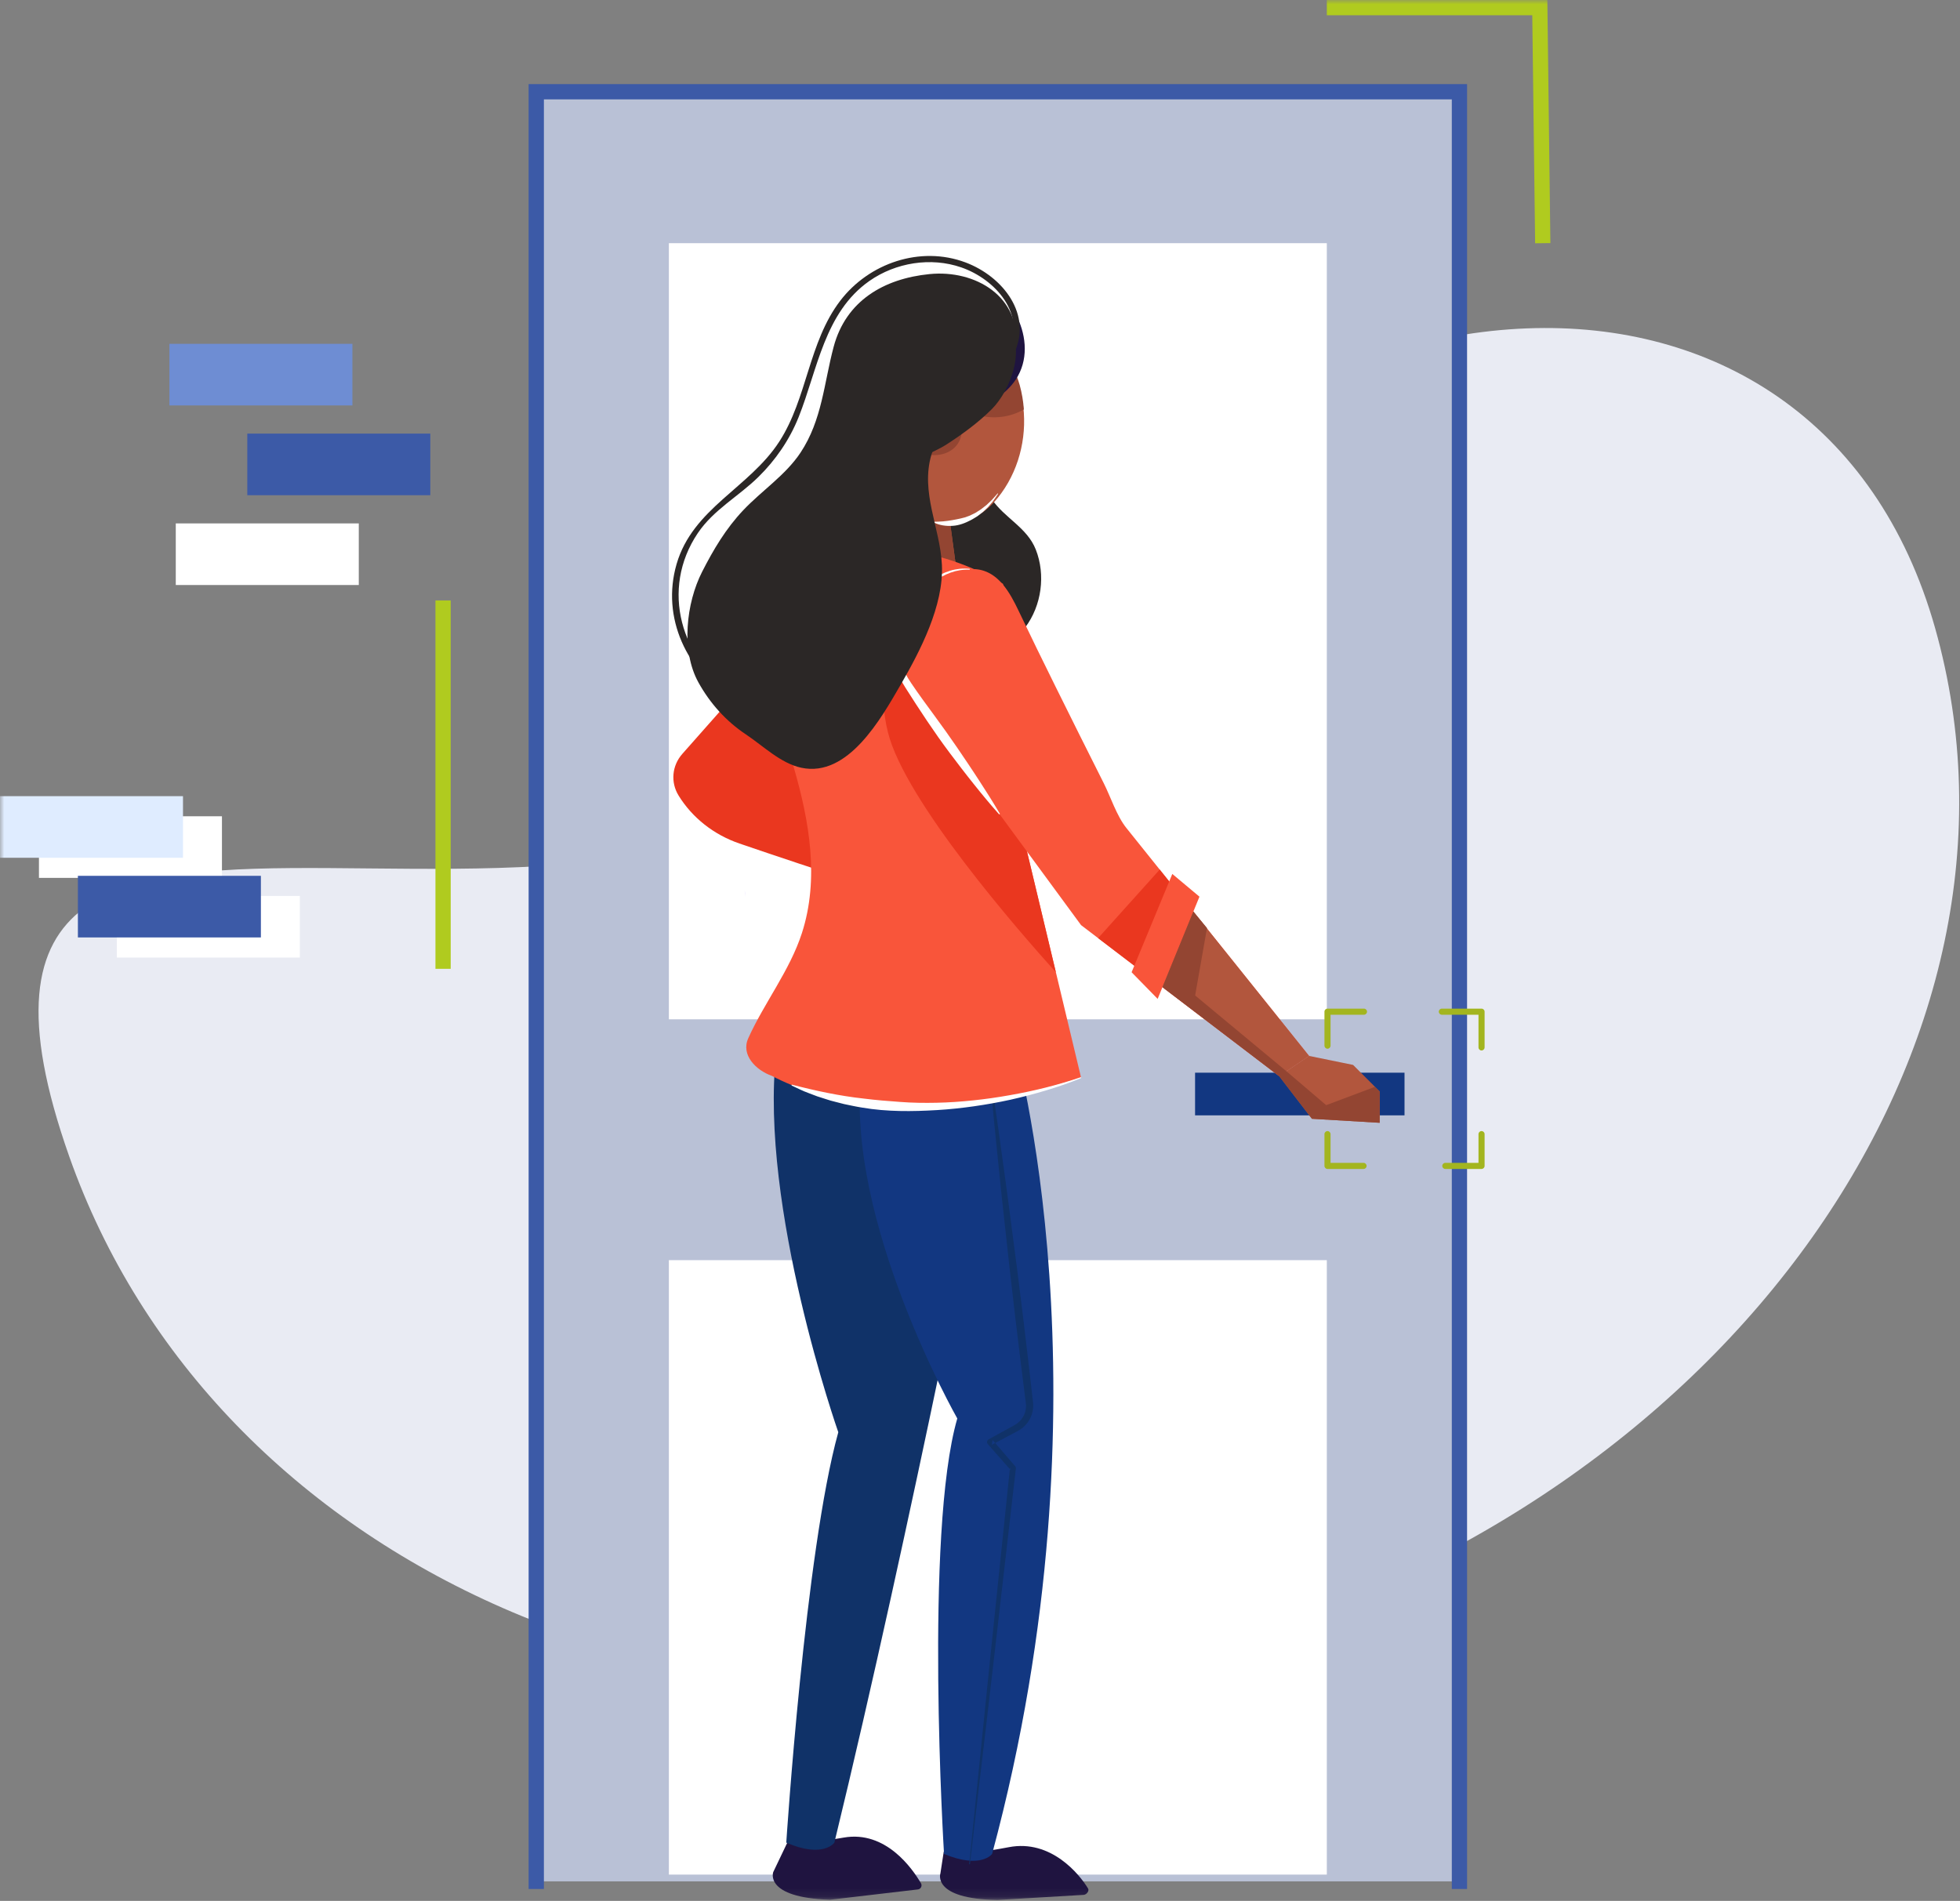 <svg xmlns="http://www.w3.org/2000/svg" xmlns:xlink="http://www.w3.org/1999/xlink" viewBox="0 0 233 226" version="1.1"><rect x="0" y="0" width="233" height="226" fill="#808080" stroke="none"/><title>Group 51</title><defs><polygon id="path-1" points="0 225.887 232.905 225.887 232.905 0 0 0"/></defs><g id="Page-1" stroke="none" stroke-width="1" fill="none" fill-rule="evenodd"><g id="00-Modal-Sortie-Site" transform="translate(-603, -333)"><g id="Group-2" transform="translate(326, 273)"><g id="Group-51" transform="translate(277, 60)"><path d="M230.039,74.664 C243.992,124.075 205.648,178.19 144.395,195.533 C83.142,212.876 25.297,185.887 8.223,137.469 C-14.943,71.773 78.515,131.173 115.572,79.348 C152.629,27.523 216.086,25.253 230.039,74.664" id="Fill-1" fill="#E9EBF3"/><mask id="mask-2" fill="white"><use xlink:href="#path-1"/></mask><g id="Clip-4"/><polygon id="Fill-3" fill="#B9C1D6" mask="url(#mask-2)" points="63.75 223.675 173.494 223.675 173.494 10.907 63.75 10.907"/><path d="M64.657,224.583 L172.588,224.583 L172.588,11.815 L64.657,11.815 L64.657,224.583 Z M62.842,224.583 L174.401,224.583 L174.401,9.999 L62.842,9.999 L62.842,224.583 Z" id="Fill-5" fill="#3C5AA7" mask="url(#mask-2)"/><polygon id="Fill-6" fill="#123781" mask="url(#mask-2)" points="142.067 132.604 166.966 132.604 166.966 127.533 142.067 127.533"/><polygon id="Fill-7" fill="#FFFFFF" mask="url(#mask-2)" points="79.515 121.185 157.729 121.185 157.729 28.912 79.515 28.912"/><polygon id="Fill-8" fill="#FFFFFF" mask="url(#mask-2)" points="79.515 222.871 157.729 222.871 157.729 149.819 79.515 149.819"/><path d="M166.838,165.909 C166.846,165.8 166.861,165.717 166.868,165.667 C166.856,165.72 166.842,165.803 166.838,165.909" id="Fill-9" fill="#7447FD" mask="url(#mask-2)"/><polygon id="Fill-10" fill="#FFFFFF" mask="url(#mask-2)" points="20.896 69.552 42.651 69.552 42.651 62.228 20.896 62.228"/><polygon id="Fill-11" fill="#FFFFFF" mask="url(#mask-2)" points="4.63 104.371 26.385 104.371 26.385 97.047 4.63 97.047"/><polygon id="Fill-12" fill="#FFFFFF" mask="url(#mask-2)" points="13.891 113.842 35.645 113.842 35.645 106.518 13.891 106.518"/><polygon id="Fill-13" fill="#DFECFF" mask="url(#mask-2)" points="-0.001 101.98 21.754 101.98 21.754 94.656 -0.001 94.656"/><polygon id="Fill-14" fill="#3C5AA7" mask="url(#mask-2)" points="9.26 111.452 31.015 111.452 31.015 104.127 9.26 104.127"/><polygon id="Fill-15" fill="#6E8DD3" mask="url(#mask-2)" points="20.138 48.202 41.892 48.202 41.892 40.878 20.138 40.878"/><polygon id="Fill-16" fill="#3C5AA7" mask="url(#mask-2)" points="29.399 58.877 51.153 58.877 51.153 51.552 29.399 51.552"/><polygon id="Fill-17" fill="#B0CB1F" mask="url(#mask-2)" points="182.493 28.923 182.153 1.816 157.73 1.816 157.73 0 183.945 0 184.306 28.901"/><polygon id="Fill-18" fill="#B0CB1F" mask="url(#mask-2)" points="51.765 115.182 53.578 115.182 53.578 71.386 51.765 71.386"/><path d="M176.122,138.978 L171.816,138.978 C171.615,138.978 171.452,138.815 171.452,138.615 C171.452,138.415 171.615,138.252 171.816,138.252 L175.759,138.252 L175.759,134.838 C175.759,134.636 175.921,134.474 176.122,134.474 C176.322,134.474 176.485,134.636 176.485,134.838 L176.485,138.615 C176.485,138.815 176.322,138.978 176.122,138.978" id="Fill-19" fill="#A3B51F" mask="url(#mask-2)"/><path d="M176.122,124.891 C175.921,124.891 175.759,124.728 175.759,124.527 L175.759,120.642 L171.403,120.642 C171.203,120.642 171.041,120.48 171.041,120.279 C171.041,120.079 171.203,119.916 171.403,119.916 L176.122,119.916 C176.322,119.916 176.485,120.079 176.485,120.279 L176.485,124.527 C176.485,124.728 176.322,124.891 176.122,124.891" id="Fill-20" fill="#A3B51F" mask="url(#mask-2)"/><path d="M157.81,124.682 C157.61,124.682 157.448,124.52 157.448,124.319 L157.448,120.279 C157.448,120.078 157.61,119.916 157.81,119.916 L162.144,119.916 C162.344,119.916 162.507,120.078 162.507,120.279 C162.507,120.48 162.344,120.642 162.144,120.642 L158.173,120.642 L158.173,124.319 C158.173,124.52 158.01,124.682 157.81,124.682" id="Fill-21" fill="#A3B51F" mask="url(#mask-2)"/><path d="M162.096,138.978 L157.81,138.978 C157.61,138.978 157.448,138.815 157.448,138.615 L157.448,134.838 C157.448,134.636 157.61,134.474 157.81,134.474 C158.01,134.474 158.173,134.636 158.173,134.838 L158.173,138.252 L162.096,138.252 C162.296,138.252 162.459,138.415 162.459,138.615 C162.459,138.815 162.296,138.978 162.096,138.978" id="Fill-22" fill="#A3B51F" mask="url(#mask-2)"/><path d="M99.706,68.604 L81.115,89.628 C79.875,91.029 79.698,93.013 80.673,94.59 C82.301,97.227 84.858,99.243 87.901,100.284 C95.992,103.054 111.58,108.267 110.87,107.078 C109.912,105.474 99.706,68.604 99.706,68.604" id="Fill-23" fill="#EA371F" mask="url(#mask-2)"/><path d="M117.887,59.325 C119.397,61.581 122.094,62.702 123.132,65.336 C124.319,68.347 123.826,71.991 121.886,74.581 C119.441,77.847 115.258,76.723 112.501,74.519 C108.824,71.58 108.394,67.52 108.023,63.084 C107.765,60.008 107.942,57.005 109.01,54.062 C109.736,52.064 112.094,50.067 114.27,51.338 C116.064,52.385 116.501,54.312 116.784,56.226 C116.979,57.544 117.339,58.507 117.887,59.325" id="Fill-24" fill="#2B2726" mask="url(#mask-2)"/><path d="M112.191,220.139 L111.795,222.72 C111.795,222.72 110.716,225.77 118.599,225.887 L128.852,225.279 C129.182,225.235 129.516,224.806 129.344,224.521 C128.326,222.832 124.931,218.645 119.92,219.613 C113.813,220.791 112.191,220.139 112.191,220.139" id="Fill-25" fill="#1F1440" mask="url(#mask-2)"/><path d="M93.711,218.823 L91.92,222.572 C91.92,222.572 90.786,225.602 98.666,225.861 L109.117,224.635 C109.465,224.594 109.66,224.209 109.484,223.905 C108.474,222.17 105.301,217.599 100.307,218.469 C94.179,219.538 93.711,218.823 93.711,218.823" id="Fill-26" fill="#1F1440" mask="url(#mask-2)"/><path d="M117.716,133.394 C117.716,133.394 108.201,181.984 99.188,219.073 C99.188,219.073 97.875,220.978 93.471,219.073 C93.471,219.073 95.719,184.429 99.655,170.277 C99.655,170.277 90.241,143.503 92.27,125.201 C94.298,106.9 117.716,133.394 117.716,133.394" id="Fill-27" fill="#103268" mask="url(#mask-2)"/><path d="M120.509,123.791 C120.509,123.791 132.659,165.737 117.94,220.415 C117.94,220.415 116.627,222.249 112.224,220.415 C112.224,220.415 109.864,182.26 113.8,168.643 C113.8,168.643 100.383,145.03 102.411,127.419 C104.44,109.809 120.509,123.791 120.509,123.791" id="Fill-28" fill="#123781" mask="url(#mask-2)"/><polygon id="Fill-29" fill="#B2563D" mask="url(#mask-2)" points="100.158 67.006 113.955 69.635 113.68 67.604 112.941 62.127 112.666 60.082 101.246 60.985"/><path d="M88.616,106.607 C88.593,106.269 88.548,106.01 88.526,105.853 C88.559,106.022 88.604,106.281 88.616,106.607" id="Fill-30" fill="#7348FF" mask="url(#mask-2)"/><path d="M118.152,59.729 C114.706,63.543 107.997,63.725 105.521,58.844 C105.138,58.188 104.823,57.526 104.569,56.872 C104.006,54.827 103.825,52.648 104.123,50.712 C104.206,50.035 104.335,49.361 104.503,48.689 C104.629,48.09 104.806,47.491 105.032,46.902 C106.531,42.995 110.138,39.573 114.134,39.767 L114.142,39.767 C114.355,39.775 114.568,39.796 114.782,39.827 C115.477,39.927 116.178,40.142 116.882,40.481 C117.367,40.723 117.814,41.006 118.226,41.322 C118.64,41.64 119.015,41.992 119.354,42.372 C119.779,42.945 120.144,43.557 120.455,44.195 C120.767,44.834 121.021,45.499 121.22,46.183 C121.481,47.131 121.646,48.104 121.712,49.083 C121.971,52.911 120.75,56.839 118.152,59.729" id="Fill-31" fill="#B2563D" mask="url(#mask-2)"/><path d="M121.712,48.681 C120.067,49.625 118.032,49.878 116.182,49.328 C115.743,49.252 115.306,49.159 114.875,49.049 C112.723,48.491 110.776,47.434 110.044,45.088 C109.969,44.664 109.955,44.209 110.016,43.72 C110.113,43.461 110.25,43.217 110.41,42.985 C111.057,42.046 112.096,41.242 112.506,40.032 C112.729,39.871 113.045,39.669 113.408,39.446 C113.65,39.404 113.892,39.377 114.135,39.364 L114.143,39.364 C114.354,39.373 114.568,39.395 114.782,39.426 C115.477,39.526 116.178,39.74 116.883,40.08 C117.366,40.321 117.815,40.604 118.227,40.92 C118.64,41.238 119.015,41.59 119.354,41.969 C119.778,42.544 120.145,43.156 120.455,43.793 C120.766,44.432 121.021,45.097 121.22,45.781 C121.481,46.729 121.647,47.703 121.712,48.681" id="Fill-32" fill="#934532" mask="url(#mask-2)"/><path d="M115.303,221.644 L118.054,198.115 L120.765,174.582 C120.776,174.486 120.744,174.394 120.686,174.324 L120.682,174.32 L118.004,171.207 L117.9,171.775 L120.482,170.399 L120.805,170.228 C120.913,170.17 121.017,170.116 121.141,170.042 C121.376,169.901 121.602,169.737 121.796,169.542 C122.189,169.158 122.489,168.681 122.658,168.159 C122.745,167.9 122.797,167.629 122.815,167.357 C122.829,167.22 122.824,167.083 122.82,166.946 L122.805,166.741 L122.785,166.561 L122.623,165.128 L122.293,162.263 C121.859,158.441 121.386,154.624 120.901,150.809 L120.155,145.087 C119.908,143.18 119.66,141.273 119.392,139.368 L118.6,133.652 C118.321,131.748 118.055,129.844 117.761,127.942 L117.672,127.952 C117.836,129.869 118.029,131.782 118.208,133.697 L118.791,139.437 C118.981,141.351 119.192,143.263 119.403,145.174 L120.033,150.909 C120.465,154.73 120.909,158.551 121.391,162.366 L121.749,165.229 L121.931,166.66 L121.954,166.838 L121.967,166.992 C121.971,167.095 121.978,167.199 121.967,167.302 C121.957,167.509 121.92,167.715 121.856,167.913 C121.735,168.311 121.512,168.677 121.215,168.975 C121.069,169.126 120.898,169.254 120.719,169.364 C120.635,169.417 120.524,169.478 120.416,169.536 L120.096,169.712 L117.533,171.122 L117.529,171.125 C117.347,171.225 117.282,171.451 117.384,171.629 C117.396,171.651 117.412,171.673 117.428,171.69 L120.146,174.77 L120.063,174.508 L117.617,198.069 L115.213,221.634 L115.303,221.644 Z" id="Fill-33" fill="#103268" mask="url(#mask-2)"/><path d="M108.301,61.696 C108.301,61.696 109.668,66.25 113.68,67.604 L112.941,62.127 C112.795,62.186 111.667,62.563 108.301,61.696" id="Fill-34" fill="#934532" mask="url(#mask-2)"/><path d="M128.514,128.115 C111.481,133.629 100.311,131.543 94.114,129.005 C93.229,128.642 92.445,128.271 91.76,127.91 C89.862,127.241 88.048,125.425 88.955,123.428 C90.859,119.206 93.885,115.392 95.327,110.942 C97.416,104.494 96.214,97.599 94.365,91.249 C92.571,85.084 90.026,79.09 92.488,72.664 C92.697,72.119 92.932,71.6 93.195,71.11 C93.985,69.643 95.028,68.445 96.386,67.632 C106.716,61.45 119.234,69.415 119.234,69.415 L120.906,76.382 L122.825,84.421 L122.529,91.262 L122.215,98.489 L121.898,100.444 L125.52,115.59 L128.514,128.115 Z" id="Fill-35" fill="#F9553A" mask="url(#mask-2)"/><path d="M110.99,62.099 C111.677,62.463 112.471,62.565 113.243,62.517 C114.023,62.472 114.766,62.178 115.443,61.821 C115.615,61.736 115.774,61.626 115.939,61.529 L116.183,61.378 L116.411,61.205 C116.561,61.088 116.717,60.978 116.861,60.856 L117.274,60.466 C117.342,60.4 117.412,60.335 117.476,60.268 L117.659,60.052 L118.021,59.621 C118.248,59.322 118.447,59.004 118.655,58.698 L118.6,58.659 C118.35,58.934 118.116,59.218 117.864,59.483 L117.464,59.86 L117.265,60.047 C117.195,60.105 117.121,60.158 117.049,60.214 L116.622,60.549 C116.474,60.653 116.317,60.742 116.166,60.84 L115.938,60.983 L115.697,61.102 C115.534,61.177 115.38,61.267 115.213,61.33 L114.712,61.511 C114.543,61.563 114.368,61.598 114.198,61.641 C113.854,61.716 113.512,61.787 113.164,61.846 C112.818,61.914 112.466,61.947 112.108,61.986 C111.75,62.011 111.385,62.032 111.01,62.034 L110.99,62.099 Z" id="Fill-36" fill="#FFFFFF" mask="url(#mask-2)"/><path d="M125.52,115.591 C121.113,110.706 107.574,95.204 105.554,87.056 C103.132,77.305 109.978,74.537 109.978,74.537 C109.978,74.537 119.474,87.043 122.529,91.262 L122.215,98.489 L121.898,100.444 L125.52,115.591 Z" id="Fill-37" fill="#EA371F" mask="url(#mask-2)"/><path d="M119.186,69.452 C119.984,70.39 120.581,71.556 121.078,72.596 C122.519,75.605 123.969,78.593 125.455,81.581 C127.366,85.426 129.27,89.275 131.207,93.107 C132.038,94.754 132.74,96.99 133.9,98.438 C133.904,98.442 155.616,125.538 155.616,125.538 L152.062,127.942 L128.514,109.987 L109.062,83.498 C109.062,83.498 103.823,76.382 109.978,70.583 C111.744,68.92 114.417,67.019 116.976,67.868 C117.859,68.162 118.58,68.741 119.186,69.452" id="Fill-38" fill="#F9553A" mask="url(#mask-2)"/><polygon id="Fill-39" fill="#B2563D" mask="url(#mask-2)" points="164.012 129.77 164.012 133.489 155.96 133.012 152.063 127.942 152.922 127.359 155.616 125.538 160.853 126.608 163.455 129.213"/><path d="M115.284,67.73 C113.707,67.652 112.215,68.249 111.009,69.19 C110.403,69.661 109.863,70.21 109.362,70.79 C108.884,71.386 108.452,72.016 108.118,72.699 C107.786,73.382 107.523,74.096 107.349,74.833 C107.185,75.573 107.101,76.327 107.104,77.081 C107.108,77.833 107.197,78.585 107.394,79.298 C107.452,79.473 107.491,79.656 107.564,79.823 L107.663,80.078 C107.694,80.163 107.74,80.239 107.778,80.32 C107.849,80.481 107.951,80.638 108.049,80.797 C108.143,80.954 108.25,81.114 108.359,81.274 C109.224,82.554 110.149,83.814 111.073,85.068 C111.999,86.323 112.903,87.594 113.785,88.882 L115.096,90.821 C115.526,91.474 115.964,92.119 116.386,92.777 C117.238,94.087 118.076,95.408 118.87,96.761 L118.782,96.826 C117.736,95.655 116.741,94.447 115.766,93.226 C115.273,92.619 114.799,91.997 114.317,91.382 L112.9,89.516 C111.023,87.013 109.314,84.403 107.626,81.744 C107.521,81.578 107.416,81.41 107.317,81.228 C107.215,81.05 107.11,80.877 107.029,80.677 C106.987,80.58 106.937,80.485 106.904,80.387 L106.8,80.091 C106.725,79.896 106.686,79.694 106.63,79.495 C106.439,78.695 106.373,77.88 106.397,77.072 C106.422,76.263 106.54,75.461 106.742,74.681 C106.954,73.904 107.26,73.155 107.636,72.447 C108.021,71.741 108.505,71.098 109.032,70.5 C109.577,69.923 110.161,69.379 110.81,68.919 C111.459,68.461 112.174,68.089 112.935,67.859 C113.314,67.739 113.706,67.667 114.099,67.624 C114.296,67.605 114.494,67.596 114.691,67.597 C114.886,67.596 115.094,67.616 115.271,67.622 L115.284,67.73 Z" id="Fill-40" fill="#FFFFFF" mask="url(#mask-2)"/><path d="M128.534,128.165 C127.179,128.732 125.789,129.205 124.384,129.628 C122.979,130.053 121.557,130.425 120.123,130.745 C118.686,131.059 117.238,131.32 115.78,131.527 C114.323,131.734 112.856,131.892 111.384,131.978 C108.444,132.153 105.46,132.187 102.533,131.689 C101.801,131.578 101.076,131.415 100.352,131.265 C99.992,131.179 99.634,131.081 99.276,130.99 L98.739,130.849 L98.209,130.683 L97.154,130.346 L96.117,129.953 L95.602,129.751 L95.096,129.524 C94.76,129.371 94.427,129.216 94.095,129.056 L94.134,128.954 C96.977,129.688 99.807,130.296 102.684,130.61 C104.117,130.79 105.557,130.908 107.001,131.008 C108.444,131.121 109.895,131.136 111.346,131.107 C112.797,131.077 114.248,130.975 115.694,130.824 C117.14,130.673 118.583,130.469 120.016,130.211 C122.885,129.707 125.732,129.016 128.494,128.064 L128.534,128.165 Z" id="Fill-41" fill="#FFFFFF" mask="url(#mask-2)"/><path d="M114.098,49.416 C111.724,47.491 105.558,48.24 108.102,52.607 C109.649,55.263 115.664,54.527 114.098,49.416" id="Fill-42" fill="#934532" mask="url(#mask-2)"/><path d="M120.904,37.701 C120.965,37.807 120.993,37.87 121.032,37.951 C121.067,38.027 121.102,38.103 121.134,38.179 C121.198,38.33 121.257,38.48 121.311,38.632 C121.42,38.936 121.513,39.241 121.586,39.553 C121.738,40.173 121.822,40.811 121.822,41.453 C121.824,42.093 121.741,42.736 121.567,43.349 C121.393,43.963 121.126,44.544 120.792,45.069 C120.455,45.595 120.042,46.054 119.601,46.466 L119.262,46.763 C119.147,46.86 119.024,46.944 118.906,47.035 C118.673,47.221 118.416,47.371 118.17,47.533 C117.165,48.152 116.08,48.582 114.984,48.932 C116.019,48.428 117.018,47.849 117.881,47.126 C118.091,46.939 118.311,46.765 118.501,46.561 C118.597,46.461 118.7,46.368 118.791,46.264 L119.06,45.95 C119.401,45.521 119.701,45.069 119.919,44.586 C120.357,43.619 120.485,42.567 120.329,41.554 C120.255,41.048 120.114,40.55 119.921,40.074 C119.826,39.836 119.716,39.603 119.596,39.379 C119.537,39.266 119.474,39.157 119.409,39.051 C119.377,38.998 119.343,38.948 119.31,38.897 C119.28,38.852 119.239,38.791 119.222,38.775 L120.904,37.701 Z" id="Fill-43" fill="#1F1440" mask="url(#mask-2)"/><polygon id="Fill-44" fill="#B2563D" mask="url(#mask-2)" points="155.616 125.538 152.922 127.359 152.063 127.942 138.192 117.366 138.189 117.363 137.619 116.928 141.369 107.759 141.864 108.376 143.475 110.387"/><polygon id="Fill-45" fill="#F9553A" mask="url(#mask-2)" points="139.361 103.903 134.522 115.591 137.619 118.757 142.588 106.606"/><polygon id="Fill-46" fill="#934532" mask="url(#mask-2)" points="164.012 129.77 164.012 133.489 155.96 133.012 152.063 127.942 138.192 117.366 138.189 117.363 141.864 108.376 143.484 110.33 143.475 110.387 142.076 118.351 152.922 127.359 157.652 131.392 163.455 129.213"/><polygon id="Fill-47" fill="#EA371F" mask="url(#mask-2)" points="137.864 103.385 130.542 111.533 134.844 114.813 138.993 104.794"/><path d="M112.288,51.339 C113.873,49.872 115.943,49.068 117.418,47.345 C118.922,45.588 120.48,43.613 120.743,41.242 C121.404,35.293 115.975,32.041 110.497,32.587 C105.068,33.128 100.565,35.761 99.102,41.233 C97.951,45.54 97.737,49.937 95.159,53.82 C93.384,56.493 90.55,58.337 88.349,60.666 C86.286,62.851 84.826,65.315 83.473,67.965 C81.561,71.707 80.934,77.353 83.026,81.132 C84.412,83.633 86.317,85.749 88.688,87.326 C90.74,88.691 92.806,90.759 95.272,91.28 C100.815,92.451 104.737,85.433 107.038,81.458 C109.403,77.372 112.201,72 111.971,67.149 C111.761,62.729 109.388,58.543 110.734,54.027 C111.12,52.734 111.875,52.095 112.288,51.339" id="Fill-48" fill="#2B2726" mask="url(#mask-2)"/><path d="M120.484,42.142 C122.844,37.441 119.214,32.864 114.778,31.2 C109.412,29.187 103.301,31.278 99.883,35.759 C96.108,40.707 95.979,47.329 92.65,52.485 C89.089,58.002 82.359,60.414 80.431,67.062 C78.577,73.453 81.659,79.892 87.196,83.278 C87.6,83.525 87.968,82.89 87.566,82.644 C80.904,78.571 78.466,70.041 82.953,63.383 C84.823,60.607 87.786,59.026 90.133,56.728 C92.203,54.703 93.866,52.278 94.94,49.588 C97.189,43.953 98.009,37.145 103.351,33.404 C106.472,31.219 110.652,30.536 114.275,31.791 C118.335,33.197 122.058,37.375 119.852,41.772 C119.641,42.192 120.272,42.564 120.484,42.142" id="Fill-49" fill="#2B2726" mask="url(#mask-2)"/><path d="M102.846,66.498 C100.91,63.106 103.993,57.754 106.88,55.732 C108.628,54.508 110.798,53.957 112.577,52.805 C114.438,51.602 116.349,50.201 117.917,48.629 C120.172,46.37 122.245,40.949 119.377,38.215 C115.94,34.94 109.683,39.778 107.141,42.149 C104.862,44.274 102.844,46.918 101.64,49.792 C100.378,52.799 100.876,55.542 102.846,66.498" id="Fill-50" fill="#2B2726" mask="url(#mask-2)"/></g></g></g></g></svg>